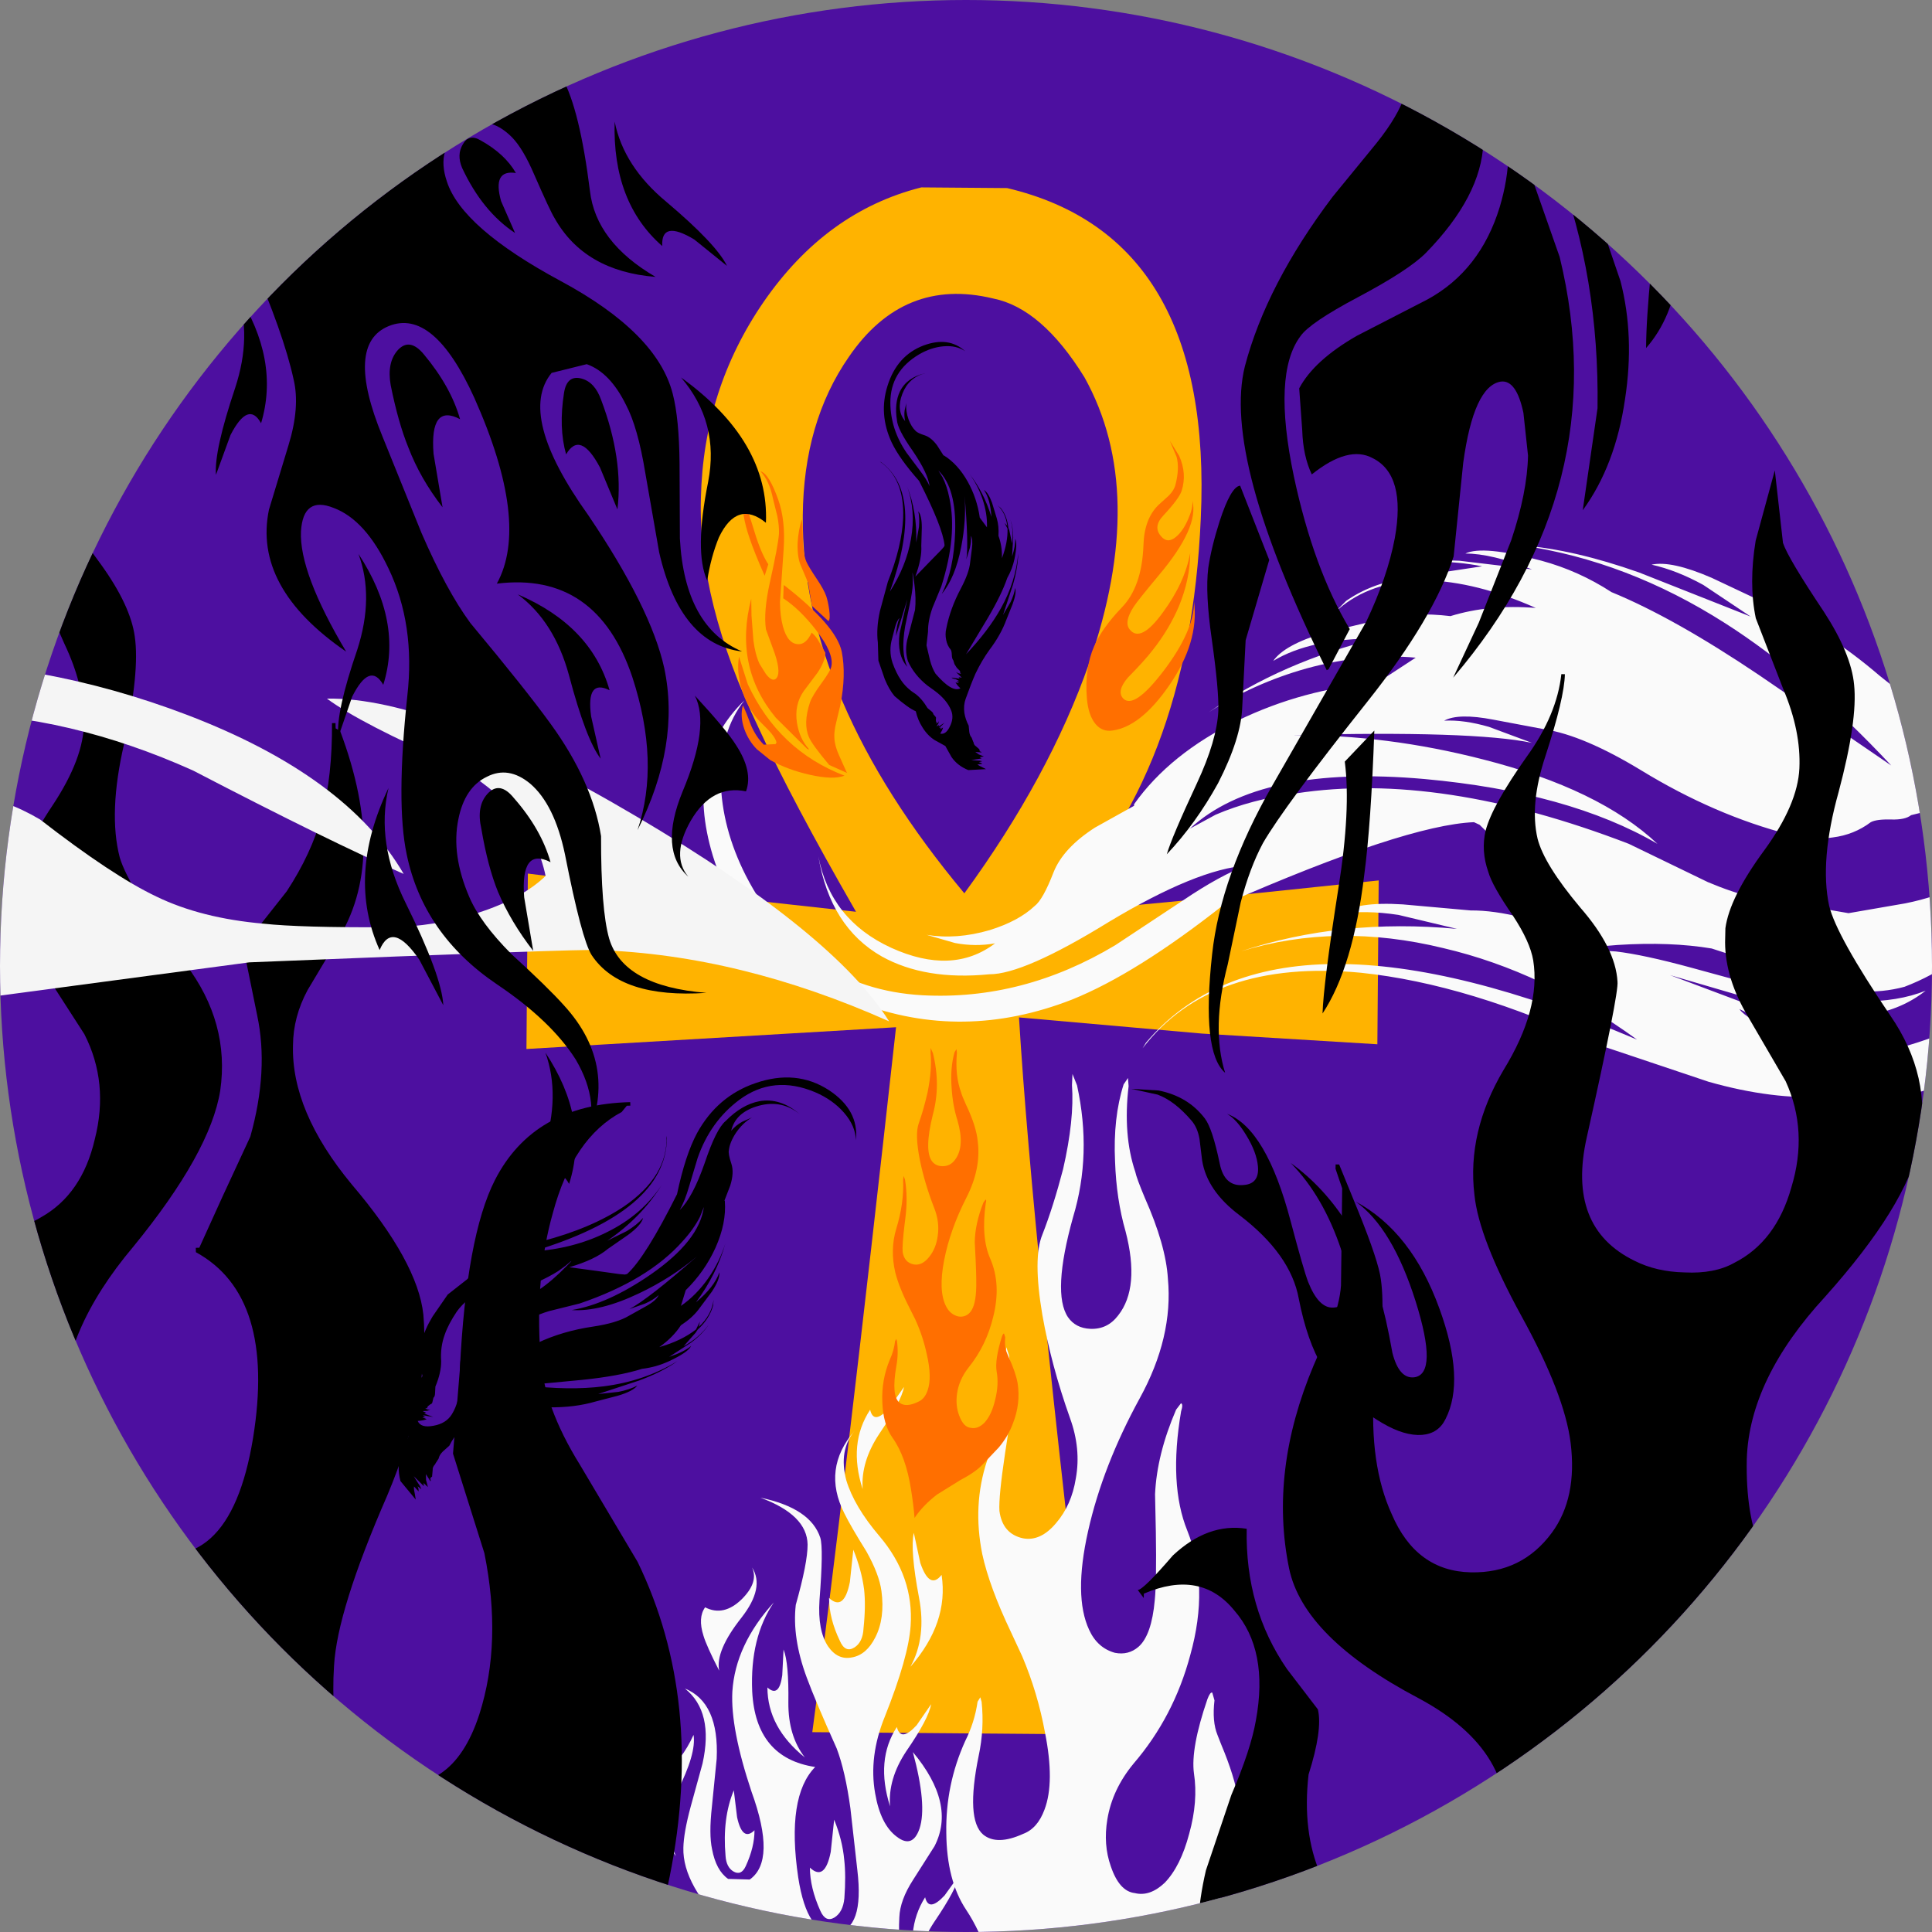 <?xml version="1.0" encoding="UTF-8" standalone="no"?>
    <svg version="1.1" xmlns="http://www.w3.org/2000/svg" xmlns:xlink="http://www.w3.org/1999/xlink" height="30" width="30">
        <rect width="100%" height="100%" fill="#808080" stroke="none"/>
        <clipPath id="clipCircle">
            <circle cx="15" cy="15" r="15"/>
        </clipPath>
        <circle fill="#4d0fa0" cx="15" cy="15" r="15"/>
        <g clip-path="url(#clipCircle)">
  

  <g transform="
            matrix(1.0, 0.0, 0.0, 1.0, 0.0, 0.0) translate(14.786, 14.914) rotate(0.462) scale(0.24) scale(1,1)
        ">
    <path d="M27.55 -5.4 L27.55 5.2 16.2 4.6 4.35 3.65 Q5.35 18.15 9.45 50.0 L-8.65 50.0 Q-6.75 35.05 -3.6 4.35 L-27.5 5.95 -27.5 -5.4 -17.0 -4.2 -6.25 -3.1 Q-10.5 -10.35 -12.65 -14.95 -16.65 -23.15 -16.5 -29.8 -16.4 -36.8 -12.55 -42.5 -8.55 -48.4 -2.4 -50.0 L3.15 -50.0 Q16.55 -46.95 15.85 -28.7 15.25 -12.05 6.3 -3.1 L16.9 -4.2 27.55 -5.4 M-7.0 -39.0 Q-9.9 -34.75 -9.9 -28.7 -9.9 -16.9 0.75 -4.35 6.2 -11.95 8.7 -19.3 12.45 -30.4 8.25 -37.8 5.45 -42.25 2.3 -42.85 -3.5 -44.2 -7.0 -39.0" fill="#ffb300" fill-rule="evenodd" stroke="none"/>
  </g>



  <g transform="
            matrix(1.0, 0.0, 0.0, 1.0, 0.0, 0.0) translate(12.343, 27.043) rotate(-0.219) scale(0.11) scale(1,1)
        ">
    <path d="M7.4 -36.85 Q8.5 -33.15 12.05 -28.95 16.9 -23.2 16.4 -16.3 16.1 -11.9 12.7 -3.45 10.4 2.15 11.3 7.35 12.05 11.8 14.35 13.5 16.55 15.2 17.55 12.35 18.65 9.05 16.65 1.55 22.75 8.9 19.65 14.85 L16.6 19.6 Q14.75 22.45 14.65 24.85 14.4 28.8 15.35 35.8 16.05 41.15 15.1 43.15 13.55 46.45 10.9 47.9 9.05 48.95 5.35 49.5 -1.5 50.65 -6.9 49.2 -13.1 47.6 -14.1 43.15 -14.8 40.2 -13.75 33.35 -13.05 29.05 -17.1 24.85 -11.45 26.95 -10.25 31.95 -10.05 32.65 -9.6 35.95 -9.3 38.3 -8.65 39.5 -7.2 42.1 -4.75 41.2 -2.2 40.4 -2.35 37.4 -2.5 33.3 -9.3 26.7 -15.95 20.25 -15.8 14.95 -15.75 12.8 -14.75 9.15 L-13.05 3.05 Q-11.4 -4.25 -15.5 -7.55 -10.65 -5.55 -11.05 2.4 L-11.75 9.15 Q-12.2 13.05 -11.75 15.15 -11.2 18.15 -9.5 19.35 L-6.45 19.45 Q-2.65 16.8 -6.15 7.05 -9.1 -1.9 -8.8 -7.1 -8.35 -13.7 -2.9 -19.65 -6.3 -14.7 -6.0 -7.1 -5.55 2.3 2.85 3.6 -1.25 7.75 0.4 19.2 1.65 27.45 5.7 27.0 9.7 26.55 8.75 18.2 L7.8 9.45 Q7.1 4.2 5.9 1.0 2.9 -5.75 1.7 -9.05 -0.35 -14.65 0.2 -19.3 1.9 -25.25 1.9 -27.8 1.85 -32.0 -4.75 -34.45 2.35 -32.95 3.7 -28.75 4.15 -27.25 3.55 -19.95 3.25 -15.65 4.75 -13.4 6.1 -11.45 8.1 -11.85 10.15 -12.2 11.4 -14.65 12.8 -17.35 12.3 -21.2 12.0 -23.55 10.2 -26.8 8.0 -30.35 7.1 -32.2 3.95 -38.5 8.6 -43.85 6.3 -41.05 7.4 -36.85" fill="#fafafa" fill-rule="evenodd" stroke="none"/>
    <path d="M17.8 -25.15 Q19.1 -21.3 20.8 -23.45 21.8 -16.7 16.35 -10.5 18.65 -14.65 17.6 -20.25 16.35 -27.0 16.9 -29.4 L17.8 -25.15" fill="#fafafa" fill-rule="evenodd" stroke="none"/>
    <path d="M-10.65 -10.05 Q-12.45 -13.6 -12.85 -15.0 -13.65 -17.55 -12.6 -19.0 -10.0 -17.65 -7.45 -20.1 -5.0 -22.5 -5.95 -24.6 -4.15 -21.75 -7.45 -17.55 -11.2 -12.85 -10.65 -10.05" fill="#fafafa" fill-rule="evenodd" stroke="none"/>
    <path d="M-16.85 16.1 Q-22.55 8.9 -20.4 2.35 -18.6 4.9 -16.25 2.25 -15.15 0.85 -14.3 -1.0 -13.9 1.65 -16.65 7.0 -18.95 11.55 -16.85 16.1" fill="#fafafa" fill-rule="evenodd" stroke="none"/>
    <path d="M19.6 25.5 Q17.0 29.35 17.25 33.2 15.3 26.75 18.3 22.05 18.8 24.2 21.05 21.8 L23.15 18.9 Q22.75 20.9 19.6 25.5" fill="#fafafa" fill-rule="evenodd" stroke="none"/>
    <path d="M13.4 9.2 Q11.35 2.65 14.4 -2.0 14.95 0.2 17.2 -2.25 L19.25 -5.2 Q18.9 -3.15 15.7 1.45 13.1 5.35 13.4 9.2" fill="#fafafa" fill-rule="evenodd" stroke="none"/>
    <path d="M1.4 2.25 Q-3.85 -2.0 -3.85 -7.65 -2.2 -6.15 -1.75 -9.35 L-1.55 -13.0 Q-0.8 -11.1 -0.9 -5.5 -0.95 -0.8 1.4 2.25" fill="#fafafa" fill-rule="evenodd" stroke="none"/>
    <path d="M6.4 -14.2 Q4.9 -17.35 4.9 -20.25 7.0 -18.3 7.85 -22.5 L8.35 -27.05 Q9.5 -24.2 9.85 -21.45 10.1 -19.15 9.75 -15.95 9.65 -14.0 8.45 -13.25 7.15 -12.45 6.4 -14.2" fill="#fafafa" fill-rule="evenodd" stroke="none"/>
    <path d="M3.5 23.9 Q2.05 20.65 2.05 17.8 4.15 19.8 5.0 15.6 L5.5 11.05 Q6.65 13.9 6.9 16.7 7.15 18.95 6.9 22.15 6.7 24.1 5.5 24.85 4.25 25.6 3.5 23.9" fill="#fafafa" fill-rule="evenodd" stroke="none"/>
    <path d="M-9.85 16.1 Q-10.3 10.8 -8.65 6.85 L-8.2 10.65 Q-7.45 14.15 -5.75 12.5 -5.75 14.85 -7.0 17.55 -7.65 18.95 -8.75 18.3 -9.75 17.7 -9.85 16.1" fill="#fafafa" fill-rule="evenodd" stroke="none"/>
    <path d="M-6.05 39.95 Q-7.7 38.3 -8.15 36.5 -6.3 37.35 -6.3 34.55 L-6.7 31.65 Q-4.55 34.15 -3.9 38.15 -3.75 39.35 -4.5 40.05 -5.25 40.8 -6.05 39.95" fill="#fafafa" fill-rule="evenodd" stroke="none"/>
    <path d="M9.7 -35.6 Q7.65 -42.05 10.8 -46.8 11.3 -44.6 13.5 -47.05 L15.6 -50.0 Q15.2 -47.95 12.05 -43.35 9.45 -39.45 9.7 -35.6" fill="#fafafa" fill-rule="evenodd" stroke="none"/>
    <path d="M-21.1 27.0 Q-18.85 29.4 -18.35 27.2 -15.3 31.9 -17.35 38.4 -17.05 34.55 -19.7 30.7 -22.8 26.1 -23.15 24.1 L-21.1 27.0" fill="#fafafa" fill-rule="evenodd" stroke="none"/>
  </g>



  <g transform="
            matrix(1.0, 0.0, 0.0, 1.0, 0.0, 0.0) translate(0.986, 20.271) rotate(-1.353) scale(0.273) scale(1,1)
        ">
    <path d="M-23.65 -10.15 L-22.5 -7.5 Q-21.3 -4.7 -21.15 -3.7 -20.8 -1.55 -21.4 2.6 -21.6 6.8 -20.25 9.6 -18.8 12.8 -15.7 12.8 -12.8 12.8 -11.15 10.45 -9.75 8.45 -10.2 5.35 -10.6 2.6 -13.15 -1.8 -15.65 -6.15 -15.95 -8.6 -16.45 -12.15 -14.45 -15.7 -12.4 -19.2 -12.9 -21.95 -13.1 -23.0 -14.1 -24.45 -15.3 -26.1 -15.55 -26.9 -16.0 -28.1 -15.75 -29.25 -15.4 -30.7 -13.5 -33.5 -11.85 -35.9 -11.65 -38.2 L-11.45 -38.2 Q-11.45 -36.85 -12.45 -33.55 -13.3 -30.8 -12.8 -28.85 -12.4 -27.4 -10.3 -25.0 -8.25 -22.75 -8.1 -20.85 -8.0 -20.2 -9.65 -12.0 -10.7 -6.85 -6.8 -5.05 -5.55 -4.45 -3.95 -4.45 -2.25 -4.4 -1.15 -5.05 1.2 -6.3 2.0 -9.4 2.9 -12.6 1.55 -15.4 L-0.65 -19.0 Q-2.0 -21.15 -2.05 -23.2 L-2.05 -24.0 Q-1.85 -25.75 0.05 -28.45 1.9 -31.1 1.95 -33.15 2.0 -35.25 0.95 -37.6 L-0.7 -41.6 Q-1.15 -43.55 -0.8 -46.0 L0.2 -50.0 0.75 -45.9 Q1.05 -45.05 3.15 -42.05 4.75 -39.7 4.95 -37.95 5.2 -35.95 4.2 -31.85 3.2 -27.95 3.8 -25.4 4.25 -23.7 7.4 -19.25 9.85 -15.85 9.2 -12.0 8.55 -8.5 4.05 -3.25 -0.15 1.5 -0.2 6.05 -0.2 12.45 3.55 13.9 9.05 16.0 10.6 7.8 12.1 -0.25 7.6 -2.85 L7.6 -3.1 7.8 -3.1 9.2 -6.0 10.85 -9.35 Q12.0 -13.1 11.4 -16.25 L10.8 -19.6 Q10.9 -20.4 11.8 -21.5 L13.25 -23.25 Q14.7 -25.35 15.35 -27.5 16.0 -29.75 16.05 -32.75 L16.25 -32.75 16.25 -32.45 16.5 -32.3 Q19.1 -24.85 16.0 -20.3 L14.3 -17.6 Q13.45 -16.1 13.4 -14.5 13.2 -10.75 16.55 -6.5 20.2 -2.0 20.45 1.0 20.75 5.45 18.15 11.25 15.15 17.7 14.9 20.85 14.4 26.55 17.25 27.45 21.4 28.65 23.1 23.8 24.5 19.75 23.6 14.65 L21.95 8.95 22.45 4.2 Q23.0 -3.4 24.7 -6.55 27.0 -10.8 32.5 -10.8 L32.5 -10.6 32.3 -10.6 32.0 -10.25 Q29.2 -8.85 27.95 -4.6 26.85 -1.05 27.05 3.5 27.15 6.35 29.15 9.75 L32.3 15.35 Q35.95 23.35 33.7 33.3 31.25 44.15 23.4 44.6 21.45 44.7 17.75 42.5 14.15 40.35 12.0 40.5 10.6 40.6 9.05 41.15 6.85 41.9 6.85 43.15 L6.85 43.4 6.65 43.4 Q6.65 40.2 7.55 37.45 8.5 34.3 10.35 32.9 L10.35 32.45 10.15 32.45 10.15 32.2 8.1 33.8 Q5.65 36.5 4.75 41.6 L4.7 46.0 Q4.75 48.9 3.85 49.75 L-0.4 50.0 Q-2.45 50.0 -5.15 47.9 -8.4 45.3 -8.85 41.05 -9.2 37.3 -7.45 32.6 -5.9 28.2 -3.3 27.2 L-3.3 26.75 Q-6.85 26.75 -9.35 31.45 L-13.55 39.2 Q-16.25 42.35 -19.6 42.7 -25.1 43.3 -28.3 39.95 -31.7 36.4 -30.35 30.0 L-29.0 25.7 Q-27.95 23.1 -27.7 21.45 -27.05 17.45 -29.05 15.25 -31.0 12.95 -34.2 14.4 L-34.2 14.65 -34.55 14.2 Q-34.25 14.2 -32.6 12.2 -30.65 10.3 -28.45 10.6 -28.45 15.1 -26.0 18.5 L-24.2 20.75 Q-23.9 21.9 -24.65 24.45 -24.95 27.7 -23.85 30.1 -22.7 32.6 -20.35 33.35 L-17.8 33.4 Q-16.45 33.15 -15.55 32.25 -13.85 30.55 -13.5 28.05 -12.7 22.95 -18.5 20.0 -25.1 16.7 -26.0 12.8 -27.25 7.3 -24.85 1.25 L-23.95 -0.95 Q-23.45 -2.25 -23.4 -3.3 L-23.45 -8.8 -23.85 -9.9 -23.85 -10.15 -23.65 -10.15" fill="#000000" fill-rule="evenodd" stroke="none"/>
  </g>



  <g transform="
            matrix(1.0, 0.0, 0.0, 1.0, 0.0, 0.0) translate(17.143, 24.557) rotate(2.609) scale(0.157) scale(1,1)
        ">
    <path d="M4.95 -30.2 Q5.75 -24.45 2.7 -18.25 -0.65 -11.4 -1.8 -4.9 -2.95 1.6 -1.25 4.85 -0.35 6.6 1.4 7.0 2.75 7.2 3.7 6.3 4.95 5.1 5.1 1.6 5.2 -0.25 4.9 -5.1 L4.65 -8.85 Q4.65 -12.8 6.35 -17.3 L6.8 -17.95 Q7.05 -17.9 6.85 -17.15 5.95 -9.85 8.0 -5.4 10.45 0.0 8.85 6.9 7.5 13.05 3.75 17.85 1.75 20.5 1.4 23.5 1.1 26.0 1.95 28.1 2.9 30.55 4.45 30.65 5.95 30.95 7.35 29.5 8.85 27.8 9.55 24.55 10.3 21.3 9.75 18.55 9.3 16.1 10.75 11.15 11.0 10.4 11.2 10.5 L11.45 11.25 Q11.3 13.35 11.9 14.65 L12.3 15.55 Q13.8 18.7 14.25 20.95 15.0 25.3 13.4 29.55 12.45 32.3 10.45 34.75 L7.05 38.45 Q5.6 40.05 2.4 41.8 L-2.5 44.95 Q-5.45 47.3 -7.2 50.0 -7.45 47.35 -8.05 43.95 -9.25 37.0 -12.15 33.05 -14.2 30.25 -14.45 25.55 -14.75 20.8 -13.0 16.4 -12.15 14.5 -11.95 12.45 L-11.7 12.0 -11.55 12.45 Q-11.15 15.1 -11.6 17.8 -12.6 24.15 -10.8 25.55 -9.4 26.6 -6.85 25.3 -5.45 24.7 -4.85 22.8 -3.95 20.05 -5.15 15.2 -6.05 11.3 -7.75 7.75 L-8.95 5.45 Q-11.3 1.05 -12.15 -2.15 -13.35 -6.95 -12.1 -11.4 -10.5 -16.9 -10.8 -21.85 L-10.7 -22.7 -10.4 -21.9 Q-9.7 -18.05 -10.2 -13.65 L-10.35 -12.25 Q-10.8 -7.9 -10.65 -6.5 -10.25 -4.25 -8.2 -3.9 -6.45 -3.65 -5.0 -5.55 -3.55 -7.4 -3.25 -10.05 -2.85 -13.0 -4.1 -16.0 -6.2 -21.15 -7.3 -26.1 -8.5 -31.65 -7.65 -34.0 -6.7 -36.8 -5.9 -40.55 -5.0 -45.5 -5.4 -48.9 L-5.4 -50.0 -4.9 -48.9 Q-3.1 -42.15 -4.7 -35.85 -6.45 -28.25 -4.75 -25.95 -3.95 -24.9 -2.5 -24.9 -0.8 -24.9 0.2 -26.35 2.25 -29.2 0.55 -34.7 -0.5 -37.8 -0.8 -41.55 -1.2 -45.85 -0.3 -49.2 L0.1 -49.85 0.2 -49.05 Q-0.15 -44.2 1.25 -40.6 1.4 -40.0 2.3 -38.1 4.6 -33.5 4.95 -30.2" fill="#fafafa" fill-rule="evenodd" stroke="none"/>
  </g>



  <g transform="
            matrix(1.0, 0.0, 0.0, 1.0, 0.0, 0.0) translate(23.614, 12.686) rotate(271.654) scale(0.254) scale(1,1)
        ">
    <path d="M-8.05 6.05 Q-8.2 7.75 -8.9 10.65 L-10.1 15.6 Q-11.35 21.75 -9.9 25.05 -12.25 22.25 -11.45 17.25 L-9.4 9.4 -12.3 17.85 Q-12.1 15.2 -11.35 13.7 -11.95 14.15 -12.45 15.75 L-13.15 18.15 Q-14.15 21.1 -13.3 24.0 -12.5 26.45 -11.5 28.0 -10.3 29.95 -8.3 31.3 -6.75 32.5 -5.5 34.75 L-4.7 35.45 Q-4.2 35.85 -4.2 36.2 L-3.8 36.7 Q-3.5 37.0 -3.65 37.3 L-3.65 37.9 -3.6 37.95 -3.55 37.95 -3.55 38.1 -3.45 38.1 -3.65 38.4 Q-3.15 38.3 -2.95 37.8 L-3.1 38.4 -3.55 39.05 -2.95 38.75 -3.05 39.1 -1.65 38.25 -2.35 38.9 -2.65 39.15 -2.95 39.45 Q-2.65 39.45 -2.45 39.25 L-2.75 39.75 -2.05 39.35 Q-2.15 39.85 -2.75 40.75 -1.45 41.1 -0.45 39.15 0.6 37.2 -0.05 35.45 -0.95 33.0 -3.65 30.85 L-5.4 29.5 Q-8.35 27.0 -9.7 23.75 -10.5 21.1 -9.5 18.05 L-7.7 11.9 Q-7.35 9.35 -7.65 6.15 -8.15 1.4 -8.0 4.5 L-8.05 6.05 M-0.4 -18.65 Q0.6 -16.5 1.05 -13.75 2.65 -5.0 -1.45 6.65 L-3.65 11.55 Q-4.8 14.5 -4.85 17.05 L-5.3 20.2 -4.6 23.65 Q-4.15 25.6 -3.4 26.85 0.3 31.4 2.25 30.4 L1.65 29.75 1.15 29.0 1.95 29.2 1.5 28.7 2.1 28.75 1.25 28.25 Q0.35 28.05 0.3 27.85 L2.15 28.15 1.9 27.8 2.65 27.95 1.35 26.6 1.9 26.9 2.5 27.05 2.25 26.7 2.35 26.65 2.25 26.45 2.35 26.35 2.25 26.4 2.25 26.35 1.55 25.6 1.05 24.75 0.8 23.85 Q0.5 23.5 0.5 22.65 0.5 21.75 0.3 21.4 -0.5 20.4 -0.7 19.1 -0.95 17.75 -0.6 16.45 0.45 11.85 3.05 7.3 5.1 3.7 5.4 1.3 L5.9 -1.85 Q6.25 -4.0 5.75 -4.85 5.85 -3.65 5.45 -2.1 L4.55 0.55 Q5.2 -3.1 4.6 -14.1 4.8 -8.35 3.45 -2.4 1.85 4.75 -1.4 8.4 1.6 2.9 2.15 -5.95 2.75 -16.05 -1.3 -20.2 L-0.4 -18.65 M-3.8 -49.3 Q2.05 -51.25 5.75 -47.65 3.8 -49.1 0.8 -48.95 -2.1 -48.8 -4.95 -47.25 -11.75 -43.5 -11.95 -36.25 -12.1 -30.1 -8.55 -24.55 L-5.7 -20.5 Q-4.05 -18.2 -3.45 -16.65 -3.75 -19.7 -7.15 -25.0 -10.5 -30.1 -10.55 -32.2 -11.05 -36.1 -9.65 -38.8 -7.95 -42.0 -3.65 -42.85 -7.5 -42.0 -9.1 -38.25 -10.7 -34.45 -8.65 -31.9 -8.9 -33.1 -8.7 -34.35 L-8.25 -36.1 Q-8.5 -34.25 -7.85 -32.25 -7.25 -30.5 -6.3 -29.55 -5.9 -29.05 -4.2 -28.45 -2.7 -27.9 -1.4 -26.0 L0.0 -23.65 0.1 -23.65 Q3.25 -21.55 5.4 -17.45 7.45 -13.5 7.95 -9.0 L9.55 -6.7 Q9.75 -9.9 8.7 -13.35 7.7 -16.55 5.85 -19.25 9.1 -14.8 10.65 -9.1 10.55 -13.15 9.1 -15.4 10.1 -14.75 10.9 -12.35 L11.9 -8.65 Q12.35 -6.9 12.15 -4.65 12.95 -2.3 12.8 0.55 14.3 -3.1 14.3 -6.25 L13.65 -7.6 14.25 -6.9 Q14.0 -9.9 12.15 -11.75 L12.9 -11.05 Q14.3 -9.15 14.5 -6.45 L14.7 -5.85 15.25 -2.8 Q15.75 -5.8 15.0 -8.45 15.6 -6.65 15.55 -4.2 L15.15 0.25 Q16.05 -2.25 16.0 -3.85 16.55 -2.8 15.7 0.8 15.15 3.1 13.9 5.15 12.45 9.0 9.1 14.3 L3.8 22.55 Q9.15 17.25 12.2 12.15 15.85 6.05 16.6 -0.45 16.45 2.75 15.15 6.8 L12.65 13.7 14.5 10.75 Q15.35 9.1 15.65 7.55 15.95 8.75 14.95 11.25 L13.4 14.8 Q12.0 18.3 9.25 21.7 7.4 24.1 5.85 27.1 4.8 29.3 3.4 32.85 2.8 34.35 3.0 36.15 3.2 37.65 3.9 39.1 L4.0 40.6 Q4.1 41.45 4.5 41.9 L4.85 42.9 4.9 42.95 4.9 43.0 Q5.0 43.65 5.4 43.9 L6.25 44.7 6.25 44.8 6.15 44.85 6.35 45.05 6.25 45.15 Q6.65 45.2 6.7 45.4 L5.25 45.25 6.05 45.85 7.2 46.35 6.2 46.5 6.65 46.8 4.25 47.1 5.6 47.25 6.2 47.3 6.8 47.45 6.0 47.65 6.45 47.8 6.8 48.05 5.65 48.15 Q5.95 48.45 6.6 48.75 L7.6 49.3 3.5 49.4 Q1.0 48.3 -0.3 46.25 L-1.65 43.65 -4.1 42.2 Q-5.7 41.1 -6.8 39.2 -7.85 37.45 -8.25 35.4 -9.9 34.65 -13.05 31.75 -14.25 30.25 -15.2 27.75 L-16.55 23.4 -16.55 19.2 Q-16.85 15.9 -15.85 11.95 L-13.8 5.2 Q-10.3 -2.85 -9.8 -9.5 -9.2 -18.65 -14.8 -22.7 L-14.45 -22.5 Q-4.7 -14.7 -13.4 7.5 -9.4 1.65 -8.15 -4.5 -6.75 -11.05 -8.7 -16.85 -6.5 -10.8 -6.95 -3.7 L-6.2 -7.3 Q-5.95 -9.35 -6.25 -10.9 -5.45 -9.9 -5.55 -7.05 L-5.8 -2.9 Q-5.7 -0.05 -7.4 4.2 L-3.9 0.8 -1.2 -1.8 -0.55 -2.5 -0.4 -2.85 Q-0.7 -7.05 -5.85 -17.95 -10.25 -23.2 -11.95 -27.1 -14.75 -33.7 -12.5 -40.15 -10.1 -47.15 -3.8 -49.3" fill="#fafafa" fill-rule="evenodd" stroke="none"/>
  </g>



  <g transform="
            matrix(1.0, 0.0, 0.0, 1.0, 0.0, 0.0) translate(3.643, 13.586) rotate(456.221) scale(0.207) scale(1,1)
        ">
    <path d="M5.6 -50.0 Q1.85 -38.35 2.65 -27.7 2.65 -26.75 6.4 -1.8 L11.85 20.35 14.05 36.55 Q14.2 45.3 8.65 48.45 0.9 52.85 -5.9 44.7 -11.85 37.55 -13.15 27.25 -14.5 16.15 -11.55 4.85 -8.3 -7.55 -1.45 -12.6 -3.25 -6.85 -7.45 3.95 -10.6 13.65 -9.75 22.65 -8.95 30.85 -4.35 35.7 0.7 41.0 6.65 37.5 8.9 33.75 7.55 28.75 6.1 23.25 1.45 22.7 -0.2 22.8 -1.35 24.1 L-3.1 26.7 Q-5.05 20.45 -2.55 14.95 1.05 9.1 2.25 5.65 3.5 2.15 3.4 -2.55 3.4 -5.3 2.65 -11.9 2.25 -15.3 0.85 -18.45 -0.55 -21.6 -2.45 -23.2 -7.4 -21.6 -10.05 -15.4 -12.3 -8.2 -13.9 -5.45 -14.9 -13.45 -7.6 -29.55 -0.5 -45.2 5.6 -50.0" fill="#f5f5f5" fill-rule="evenodd" stroke="none"/>
  </g>



  <g transform="
            matrix(1.0, 0.0, 0.0, 1.0, 0.0, 0.0) translate(27.214, 21) rotate(1.215) scale(0.274) scale(1,1)
        ">
    <path d="M-23.65 -10.15 L-22.5 -7.5 Q-21.3 -4.7 -21.15 -3.7 -20.8 -1.55 -21.4 2.6 -21.6 6.8 -20.25 9.6 -18.8 12.8 -15.7 12.8 -12.8 12.8 -11.15 10.45 -9.75 8.45 -10.2 5.35 -10.6 2.6 -13.15 -1.8 -15.65 -6.15 -15.95 -8.6 -16.45 -12.15 -14.45 -15.7 -12.4 -19.2 -12.9 -21.95 -13.1 -23.0 -14.1 -24.45 -15.3 -26.1 -15.55 -26.9 -16.0 -28.1 -15.75 -29.25 -15.4 -30.7 -13.5 -33.5 -11.85 -35.9 -11.65 -38.2 L-11.45 -38.2 Q-11.45 -36.85 -12.45 -33.55 -13.3 -30.8 -12.8 -28.85 -12.4 -27.4 -10.3 -25.0 -8.25 -22.75 -8.1 -20.85 -8.0 -20.2 -9.65 -12.0 -10.7 -6.85 -6.8 -5.05 -5.55 -4.45 -3.95 -4.45 -2.25 -4.4 -1.15 -5.05 1.2 -6.3 2.0 -9.4 2.9 -12.6 1.55 -15.4 L-0.65 -19.0 Q-2.0 -21.15 -2.05 -23.2 L-2.05 -24.0 Q-1.85 -25.75 0.05 -28.45 1.9 -31.1 1.95 -33.15 2.0 -35.25 0.95 -37.6 L-0.7 -41.6 Q-1.15 -43.55 -0.8 -46.0 L0.2 -50.0 0.75 -45.9 Q1.05 -45.05 3.15 -42.05 4.75 -39.7 4.95 -37.95 5.2 -35.95 4.2 -31.85 3.2 -27.95 3.8 -25.4 4.25 -23.7 7.4 -19.25 9.85 -15.85 9.2 -12.0 8.55 -8.5 4.05 -3.25 -0.15 1.5 -0.2 6.05 -0.2 12.45 3.55 13.9 9.05 16.0 10.6 7.8 12.1 -0.25 7.6 -2.85 L7.6 -3.1 7.8 -3.1 9.2 -6.0 10.85 -9.35 Q12.0 -13.1 11.4 -16.25 L10.8 -19.6 Q10.9 -20.4 11.8 -21.5 L13.25 -23.25 Q14.7 -25.35 15.35 -27.5 16.0 -29.75 16.05 -32.75 L16.25 -32.75 16.25 -32.45 16.5 -32.3 Q19.1 -24.85 16.0 -20.3 L14.3 -17.6 Q13.45 -16.1 13.4 -14.5 13.2 -10.75 16.55 -6.5 20.2 -2.0 20.45 1.0 20.75 5.45 18.15 11.25 15.15 17.7 14.9 20.85 14.4 26.55 17.25 27.45 21.4 28.65 23.1 23.8 24.5 19.75 23.6 14.65 L21.95 8.95 22.45 4.2 Q23.0 -3.4 24.7 -6.55 27.0 -10.8 32.5 -10.8 L32.5 -10.6 32.3 -10.6 32.0 -10.25 Q29.2 -8.85 27.95 -4.6 26.85 -1.05 27.05 3.5 27.15 6.35 29.15 9.75 L32.3 15.35 Q35.95 23.35 33.7 33.3 31.25 44.15 23.4 44.6 21.45 44.7 17.75 42.5 14.15 40.35 12.0 40.5 10.6 40.6 9.05 41.15 6.85 41.9 6.85 43.15 L6.85 43.4 6.65 43.4 Q6.65 40.2 7.55 37.45 8.5 34.3 10.35 32.9 L10.35 32.45 10.15 32.45 10.15 32.2 8.1 33.8 Q5.65 36.5 4.75 41.6 L4.7 46.0 Q4.75 48.9 3.85 49.75 L-0.4 50.0 Q-2.45 50.0 -5.15 47.9 -8.4 45.3 -8.85 41.05 -9.2 37.3 -7.45 32.6 -5.9 28.2 -3.3 27.2 L-3.3 26.75 Q-6.85 26.75 -9.35 31.45 L-13.55 39.2 Q-16.25 42.35 -19.6 42.7 -25.1 43.3 -28.3 39.95 -31.7 36.4 -30.35 30.0 L-29.0 25.7 Q-27.95 23.1 -27.7 21.45 -27.05 17.45 -29.05 15.25 -31.0 12.95 -34.2 14.4 L-34.2 14.65 -34.55 14.2 Q-34.25 14.2 -32.6 12.2 -30.65 10.3 -28.45 10.6 -28.45 15.1 -26.0 18.5 L-24.2 20.75 Q-23.9 21.9 -24.65 24.45 -24.95 27.7 -23.85 30.1 -22.7 32.6 -20.35 33.35 L-17.8 33.4 Q-16.45 33.15 -15.55 32.25 -13.85 30.55 -13.5 28.05 -12.7 22.95 -18.5 20.0 -25.1 16.7 -26.0 12.8 -27.25 7.3 -24.85 1.25 L-23.95 -0.95 Q-23.45 -2.25 -23.4 -3.3 L-23.45 -8.8 -23.85 -9.9 -23.85 -10.15 -23.65 -10.15" fill="#000000" fill-rule="evenodd" stroke="none"/>
  </g>



  <g transform="
            matrix(1.0, 0.0, 0.0, 1.0, 0.0, 0.0) translate(14.786, 19.929) rotate(0.932) scale(0.073) scale(1,1)
        ">
    <path d="M4.95 -30.2 Q5.75 -24.45 2.7 -18.25 -0.65 -11.4 -1.8 -4.9 -2.95 1.6 -1.25 4.85 -0.35 6.6 1.4 7.0 2.75 7.2 3.7 6.3 4.95 5.1 5.1 1.6 5.2 -0.25 4.9 -5.1 L4.65 -8.85 Q4.65 -12.8 6.35 -17.3 L6.8 -17.95 Q7.05 -17.9 6.85 -17.15 5.95 -9.85 8.0 -5.4 10.45 0.0 8.85 6.9 7.5 13.05 3.75 17.85 1.75 20.5 1.4 23.5 1.1 26.0 1.95 28.1 2.9 30.55 4.45 30.65 5.95 30.95 7.35 29.5 8.85 27.8 9.55 24.55 10.3 21.3 9.75 18.55 9.3 16.1 10.75 11.15 11.0 10.4 11.2 10.5 L11.45 11.25 Q11.3 13.35 11.9 14.65 L12.3 15.55 Q13.8 18.7 14.25 20.95 15.0 25.3 13.4 29.55 12.45 32.3 10.45 34.75 L7.05 38.45 Q5.6 40.05 2.4 41.8 L-2.5 44.95 Q-5.45 47.3 -7.2 50.0 -7.45 47.35 -8.05 43.95 -9.25 37.0 -12.15 33.05 -14.2 30.25 -14.45 25.55 -14.75 20.8 -13.0 16.4 -12.15 14.5 -11.95 12.45 L-11.7 12.0 -11.55 12.45 Q-11.15 15.1 -11.6 17.8 -12.6 24.15 -10.8 25.55 -9.4 26.6 -6.85 25.3 -5.45 24.7 -4.85 22.8 -3.95 20.05 -5.15 15.2 -6.05 11.3 -7.75 7.75 L-8.95 5.45 Q-11.3 1.05 -12.15 -2.15 -13.35 -6.95 -12.1 -11.4 -10.5 -16.9 -10.8 -21.85 L-10.7 -22.7 -10.4 -21.9 Q-9.7 -18.05 -10.2 -13.65 L-10.35 -12.25 Q-10.8 -7.9 -10.65 -6.5 -10.25 -4.25 -8.2 -3.9 -6.45 -3.65 -5.0 -5.55 -3.55 -7.4 -3.25 -10.05 -2.85 -13.0 -4.1 -16.0 -6.2 -21.15 -7.3 -26.1 -8.5 -31.65 -7.65 -34.0 -6.7 -36.8 -5.9 -40.55 -5.0 -45.5 -5.4 -48.9 L-5.4 -50.0 -4.9 -48.9 Q-3.1 -42.15 -4.7 -35.85 -6.45 -28.25 -4.75 -25.95 -3.95 -24.9 -2.5 -24.9 -0.8 -24.9 0.2 -26.35 2.25 -29.2 0.55 -34.7 -0.5 -37.8 -0.8 -41.55 -1.2 -45.85 -0.3 -49.2 L0.1 -49.85 0.2 -49.05 Q-0.15 -44.2 1.25 -40.6 1.4 -40.0 2.3 -38.1 4.6 -33.5 4.95 -30.2" fill="#ff6f00" fill-rule="evenodd" stroke="none"/>
  </g>



  <g transform="
            matrix(1.0, 0.0, 0.0, 1.0, 0.0, 0.0) translate(17.957, 9.171) rotate(15.248) scale(0.046) scale(1,1)
        ">
    <path d="M-4.55 -45.9 Q-0.4 -40.8 -0.65 -34.75 -0.75 -32.05 -4.4 -25.1 -6.9 -20.45 -3.3 -18.1 -0.5 -16.15 1.65 -19.3 3.4 -21.85 4.0 -26.15 4.6 -30.1 3.75 -32.45 8.3 -24.45 -0.5 -5.4 -5.15 4.75 -5.95 7.2 -7.85 13.1 -5.3 15.0 -0.5 18.6 4.05 6.5 8.55 -5.15 7.65 -15.3 9.95 -6.7 8.7 3.2 7.55 11.45 4.15 19.5 2.4 23.8 -1.6 30.9 -4.1 36.25 -1.3 38.05 3.25 40.85 9.5 25.4 15.8 9.75 13.25 0.25 18.5 13.1 12.5 29.95 6.95 45.65 -1.85 49.45 -5.05 50.9 -8.0 48.85 -11.1 46.65 -13.05 41.35 -16.55 31.75 -15.35 23.65 -14.4 17.1 -9.85 8.7 -5.05 0.1 -8.25 -13.6 -10.35 -22.25 -6.95 -28.05 L-4.4 -32.05 Q-3.15 -34.25 -3.2 -36.25 -3.3 -41.9 -5.3 -45.35 L-8.95 -50.0 -4.55 -45.9" fill="#ff6f00" fill-rule="evenodd" stroke="none"/>
  </g>



  <g transform="
            matrix(1.0, 0.0, 0.0, 1.0, 0.0, 0.0) translate(12.043, 9.814) rotate(-17.616) scale(0.049) scale(1,1)
        ">
    <path d="M-13.4 3.95 L-13.4 13.1 Q-10.4 36.1 7.05 50.0 3.25 50.25 -3.35 46.4 -9.6 42.75 -13.9 38.15 L-16.9 33.6 Q-18.6 30.25 -18.75 26.25 -18.85 22.0 -16.9 19.0 -16.55 21.45 -16.35 25.9 -15.95 29.85 -14.35 32.9 L-10.75 33.85 -10.3 33.45 Q-10.2 31.75 -11.55 28.95 L-13.8 24.55 Q-15.75 19.9 -15.7 14.25 -15.7 8.3 -13.4 3.95" fill="#ff6f00" fill-rule="evenodd" stroke="none"/>
    <path d="M9.05 19.8 Q12.95 16.95 13.6 15.65 15.6 12.0 12.4 3.25 9.5 -4.6 5.55 -9.45 L6.9 -13.25 7.05 -13.35 Q18.95 3.95 18.1 12.3 17.25 19.75 12.55 28.3 L9.75 32.95 Q8.05 35.7 7.6 37.65 6.95 40.05 7.35 43.35 L8.0 49.05 8.1 49.45 3.45 45.3 Q0.2 37.4 0.0 34.95 -0.5 30.25 3.65 24.55 4.95 22.8 9.05 19.8" fill="#ff6f00" fill-rule="evenodd" stroke="none"/>
    <path d="M10.45 -29.35 Q11.3 -31.7 11.65 -34.85 L12.0 -40.45 Q12.65 -46.25 10.85 -50.0 13.2 -48.5 13.5 -39.75 13.75 -32.75 10.35 -24.15 L4.2 -8.6 Q2.9 -4.4 2.75 -0.9 2.55 4.8 5.7 5.85 8.0 6.7 10.85 3.65 11.85 5.15 12.25 7.4 L13.05 11.05 Q12.1 13.7 8.65 16.4 L2.9 20.5 Q-1.35 23.7 -2.25 29.5 -3.0 34.55 -1.15 38.55 L-1.3 38.65 -1.7 38.25 -8.15 25.9 Q-16.0 6.4 -4.15 -12.4 L-5.7 -7.25 -7.5 0.4 Q-8.3 4.8 -7.9 8.05 L-6.95 11.75 Q-5.9 14.6 -4.55 14.2 -2.25 13.45 -2.3 6.6 L-2.65 -1.75 Q-1.7 -7.4 3.05 -15.55 9.05 -25.85 10.45 -29.35" fill="#ff6f00" fill-rule="evenodd" stroke="none"/>
    <path d="M14.0 -17.65 Q13.7 -20.4 15.15 -24.65 16.6 -28.5 18.75 -31.55 18.55 -30.05 17.0 -24.9 15.8 -20.9 16.05 -18.3 16.25 -16.5 17.55 -12.05 18.7 -8.15 18.75 -5.9 18.75 -4.05 18.35 -1.65 17.8 1.55 17.0 1.75 L13.5 -4.4 14.55 -11.75 14.0 -17.65" fill="#ff6f00" fill-rule="evenodd" stroke="none"/>
    <path d="M2.1 -18.05 Q1.2 -26.3 1.15 -30.85 0.95 -39.1 3.05 -43.55 3.35 -40.9 3.25 -32.35 3.15 -25.25 4.3 -21.15 L2.1 -18.05" fill="#ff6f00" fill-rule="evenodd" stroke="none"/>
  </g>



  <g transform="
            matrix(1.0, 0.0, 0.0, 1.0, 0.0, 0.0) translate(8.4, 9.557) rotate(164.172) scale(0.184) scale(1,1)
        ">
    <path d="M7.4 -36.85 Q8.5 -33.15 12.05 -28.95 16.9 -23.2 16.4 -16.3 16.1 -11.9 12.7 -3.45 10.4 2.15 11.3 7.35 12.05 11.8 14.35 13.5 16.55 15.2 17.55 12.35 18.65 9.05 16.65 1.55 22.75 8.9 19.65 14.85 L16.6 19.6 Q14.75 22.45 14.65 24.85 14.4 28.8 15.35 35.8 16.05 41.15 15.1 43.15 13.55 46.45 10.9 47.9 9.05 48.95 5.35 49.5 -1.5 50.65 -6.9 49.2 -13.1 47.6 -14.1 43.15 -14.8 40.2 -13.75 33.35 -13.05 29.05 -17.1 24.85 -11.45 26.95 -10.25 31.95 -10.05 32.65 -9.6 35.95 -9.3 38.3 -8.65 39.5 -7.2 42.1 -4.75 41.2 -2.2 40.4 -2.35 37.4 -2.5 33.3 -9.3 26.7 -15.95 20.25 -15.8 14.95 -15.75 12.8 -14.75 9.15 L-13.05 3.05 Q-11.4 -4.25 -15.5 -7.55 -10.65 -5.55 -11.05 2.4 L-11.75 9.15 Q-12.2 13.05 -11.75 15.15 -11.2 18.15 -9.5 19.35 L-6.45 19.45 Q-2.65 16.8 -6.15 7.05 -9.1 -1.9 -8.8 -7.1 -8.35 -13.7 -2.9 -19.65 -6.3 -14.7 -6.0 -7.1 -5.55 2.3 2.85 3.6 -1.25 7.75 0.4 19.2 1.65 27.45 5.7 27.0 9.7 26.55 8.75 18.2 L7.8 9.45 Q7.1 4.2 5.9 1.0 2.9 -5.75 1.7 -9.05 -0.35 -14.65 0.2 -19.3 1.9 -25.25 1.9 -27.8 1.85 -32.0 -4.75 -34.45 2.35 -32.95 3.7 -28.75 4.15 -27.25 3.55 -19.95 3.25 -15.65 4.75 -13.4 6.1 -11.45 8.1 -11.85 10.15 -12.2 11.4 -14.65 12.8 -17.35 12.3 -21.2 12.0 -23.55 10.2 -26.8 8.0 -30.35 7.1 -32.2 3.95 -38.5 8.6 -43.85 6.3 -41.05 7.4 -36.85" fill="#000000" fill-rule="evenodd" stroke="none"/>
    <path d="M17.8 -25.15 Q19.1 -21.3 20.8 -23.45 21.8 -16.7 16.35 -10.5 18.65 -14.65 17.6 -20.25 16.35 -27.0 16.9 -29.4 L17.8 -25.15" fill="#000000" fill-rule="evenodd" stroke="none"/>
    <path d="M-10.65 -10.05 Q-12.45 -13.6 -12.85 -15.0 -13.65 -17.55 -12.6 -19.0 -10.0 -17.65 -7.45 -20.1 -5.0 -22.5 -5.95 -24.6 -4.15 -21.75 -7.45 -17.55 -11.2 -12.85 -10.65 -10.05" fill="#000000" fill-rule="evenodd" stroke="none"/>
    <path d="M-16.85 16.1 Q-22.55 8.9 -20.4 2.35 -18.6 4.9 -16.25 2.25 -15.15 0.85 -14.3 -1.0 -13.9 1.65 -16.65 7.0 -18.95 11.55 -16.85 16.1" fill="#000000" fill-rule="evenodd" stroke="none"/>
    <path d="M19.6 25.5 Q17.0 29.35 17.25 33.2 15.3 26.75 18.3 22.05 18.8 24.2 21.05 21.8 L23.15 18.9 Q22.75 20.9 19.6 25.5" fill="#000000" fill-rule="evenodd" stroke="none"/>
    <path d="M13.4 9.2 Q11.35 2.65 14.4 -2.0 14.95 0.2 17.2 -2.25 L19.25 -5.2 Q18.9 -3.15 15.7 1.45 13.1 5.35 13.4 9.2" fill="#000000" fill-rule="evenodd" stroke="none"/>
    <path d="M1.4 2.25 Q-3.85 -2.0 -3.85 -7.65 -2.2 -6.15 -1.75 -9.35 L-1.55 -13.0 Q-0.8 -11.1 -0.9 -5.5 -0.95 -0.8 1.4 2.25" fill="#000000" fill-rule="evenodd" stroke="none"/>
    <path d="M6.4 -14.2 Q4.9 -17.35 4.9 -20.25 7.0 -18.3 7.85 -22.5 L8.35 -27.05 Q9.5 -24.2 9.85 -21.45 10.1 -19.15 9.75 -15.95 9.65 -14.0 8.45 -13.25 7.15 -12.45 6.4 -14.2" fill="#000000" fill-rule="evenodd" stroke="none"/>
    <path d="M3.5 23.9 Q2.05 20.65 2.05 17.8 4.15 19.8 5.0 15.6 L5.5 11.05 Q6.65 13.9 6.9 16.7 7.15 18.95 6.9 22.15 6.7 24.1 5.5 24.85 4.25 25.6 3.5 23.9" fill="#000000" fill-rule="evenodd" stroke="none"/>
    <path d="M-9.85 16.1 Q-10.3 10.8 -8.65 6.85 L-8.2 10.65 Q-7.45 14.15 -5.75 12.5 -5.75 14.85 -7.0 17.55 -7.65 18.95 -8.75 18.3 -9.75 17.7 -9.85 16.1" fill="#000000" fill-rule="evenodd" stroke="none"/>
    <path d="M-6.05 39.95 Q-7.7 38.3 -8.15 36.5 -6.3 37.35 -6.3 34.55 L-6.7 31.65 Q-4.55 34.15 -3.9 38.15 -3.75 39.35 -4.5 40.05 -5.25 40.8 -6.05 39.95" fill="#000000" fill-rule="evenodd" stroke="none"/>
    <path d="M9.7 -35.6 Q7.65 -42.05 10.8 -46.8 11.3 -44.6 13.5 -47.05 L15.6 -50.0 Q15.2 -47.95 12.05 -43.35 9.45 -39.45 9.7 -35.6" fill="#000000" fill-rule="evenodd" stroke="none"/>
    <path d="M-21.1 27.0 Q-18.85 29.4 -18.35 27.2 -15.3 31.9 -17.35 38.4 -17.05 34.55 -19.7 30.7 -22.8 26.1 -23.15 24.1 L-21.1 27.0" fill="#000000" fill-rule="evenodd" stroke="none"/>
  </g>



  <g transform="
            matrix(1.0, 0.0, 0.0, 1.0, 0.0, 0.0) translate(22.157, 8.271) rotate(188.241) scale(0.175) scale(1,1)
        ">
    <path d="M-13.4 3.95 L-13.4 13.1 Q-10.4 36.1 7.05 50.0 3.25 50.25 -3.35 46.4 -9.6 42.75 -13.9 38.15 L-16.9 33.6 Q-18.6 30.25 -18.75 26.25 -18.85 22.0 -16.9 19.0 -16.55 21.45 -16.35 25.9 -15.95 29.85 -14.35 32.9 L-10.75 33.85 -10.3 33.45 Q-10.2 31.75 -11.55 28.95 L-13.8 24.55 Q-15.75 19.9 -15.7 14.25 -15.7 8.3 -13.4 3.95" fill="#000000" fill-rule="evenodd" stroke="none"/>
    <path d="M9.05 19.8 Q12.95 16.95 13.6 15.65 15.6 12.0 12.4 3.25 9.5 -4.6 5.55 -9.45 L6.9 -13.25 7.05 -13.35 Q18.95 3.95 18.1 12.3 17.25 19.75 12.55 28.3 L9.75 32.95 Q8.05 35.7 7.6 37.65 6.95 40.05 7.35 43.35 L8.0 49.05 8.1 49.45 3.45 45.3 Q0.2 37.4 0.0 34.95 -0.5 30.25 3.65 24.55 4.95 22.8 9.05 19.8" fill="#000000" fill-rule="evenodd" stroke="none"/>
    <path d="M10.45 -29.35 Q11.3 -31.7 11.65 -34.85 L12.0 -40.45 Q12.65 -46.25 10.85 -50.0 13.2 -48.5 13.5 -39.75 13.75 -32.75 10.35 -24.15 L4.2 -8.6 Q2.9 -4.4 2.75 -0.9 2.55 4.8 5.7 5.85 8.0 6.7 10.85 3.65 11.85 5.15 12.25 7.4 L13.05 11.05 Q12.1 13.7 8.65 16.4 L2.9 20.5 Q-1.35 23.7 -2.25 29.5 -3.0 34.55 -1.15 38.55 L-1.3 38.65 -1.7 38.25 -8.15 25.9 Q-16.0 6.4 -4.15 -12.4 L-5.7 -7.25 -7.5 0.4 Q-8.3 4.8 -7.9 8.05 L-6.95 11.75 Q-5.9 14.6 -4.55 14.2 -2.25 13.45 -2.3 6.6 L-2.65 -1.75 Q-1.7 -7.4 3.05 -15.55 9.05 -25.85 10.45 -29.35" fill="#000000" fill-rule="evenodd" stroke="none"/>
    <path d="M14.0 -17.65 Q13.7 -20.4 15.15 -24.65 16.6 -28.5 18.75 -31.55 18.55 -30.05 17.0 -24.9 15.8 -20.9 16.05 -18.3 16.25 -16.5 17.55 -12.05 18.7 -8.15 18.75 -5.9 18.75 -4.05 18.35 -1.65 17.8 1.55 17.0 1.75 L13.5 -4.4 14.55 -11.75 14.0 -17.65" fill="#000000" fill-rule="evenodd" stroke="none"/>
    <path d="M2.1 -18.05 Q1.2 -26.3 1.15 -30.85 0.95 -39.1 3.05 -43.55 3.35 -40.9 3.25 -32.35 3.15 -25.25 4.3 -21.15 L2.1 -18.05" fill="#000000" fill-rule="evenodd" stroke="none"/>
  </g>



  <g transform="
            matrix(1.0, 0.0, 0.0, 1.0, 0.0, 0.0) translate(9.557, 19.971) rotate(51.857) scale(0.091) scale(1,1)
        ">
    <path d="M-8.05 6.05 Q-8.2 7.75 -8.9 10.65 L-10.1 15.6 Q-11.35 21.75 -9.9 25.05 -12.25 22.25 -11.45 17.25 L-9.4 9.4 -12.3 17.85 Q-12.1 15.2 -11.35 13.7 -11.95 14.15 -12.45 15.75 L-13.15 18.15 Q-14.15 21.1 -13.3 24.0 -12.5 26.45 -11.5 28.0 -10.3 29.95 -8.3 31.3 -6.75 32.5 -5.5 34.75 L-4.7 35.45 Q-4.2 35.85 -4.2 36.2 L-3.8 36.7 Q-3.5 37.0 -3.65 37.3 L-3.65 37.9 -3.6 37.95 -3.55 37.95 -3.55 38.1 -3.45 38.1 -3.65 38.4 Q-3.15 38.3 -2.95 37.8 L-3.1 38.4 -3.55 39.05 -2.95 38.75 -3.05 39.1 -1.65 38.25 -2.35 38.9 -2.65 39.15 -2.95 39.45 Q-2.65 39.45 -2.45 39.25 L-2.75 39.75 -2.05 39.35 Q-2.15 39.85 -2.75 40.75 -1.45 41.1 -0.45 39.15 0.6 37.2 -0.05 35.45 -0.95 33.0 -3.65 30.85 L-5.4 29.5 Q-8.35 27.0 -9.7 23.75 -10.5 21.1 -9.5 18.05 L-7.7 11.9 Q-7.35 9.35 -7.65 6.15 -8.15 1.4 -8.0 4.5 L-8.05 6.05 M-0.4 -18.65 Q0.6 -16.5 1.05 -13.75 2.65 -5.0 -1.45 6.65 L-3.65 11.55 Q-4.8 14.5 -4.85 17.05 L-5.3 20.2 -4.6 23.65 Q-4.15 25.6 -3.4 26.85 0.3 31.4 2.25 30.4 L1.65 29.75 1.15 29.0 1.95 29.2 1.5 28.7 2.1 28.75 1.25 28.25 Q0.35 28.05 0.3 27.85 L2.15 28.15 1.9 27.8 2.65 27.95 1.35 26.6 1.9 26.9 2.5 27.05 2.25 26.7 2.35 26.65 2.25 26.45 2.35 26.35 2.25 26.4 2.25 26.35 1.55 25.6 1.05 24.75 0.8 23.85 Q0.5 23.5 0.5 22.65 0.5 21.75 0.3 21.4 -0.5 20.4 -0.7 19.1 -0.95 17.75 -0.6 16.45 0.45 11.85 3.05 7.3 5.1 3.7 5.4 1.3 L5.9 -1.85 Q6.25 -4.0 5.75 -4.85 5.85 -3.65 5.45 -2.1 L4.55 0.55 Q5.2 -3.1 4.6 -14.1 4.8 -8.35 3.45 -2.4 1.85 4.75 -1.4 8.4 1.6 2.9 2.15 -5.95 2.75 -16.05 -1.3 -20.2 L-0.4 -18.65 M-3.8 -49.3 Q2.05 -51.25 5.75 -47.65 3.8 -49.1 0.8 -48.95 -2.1 -48.8 -4.95 -47.25 -11.75 -43.5 -11.95 -36.25 -12.1 -30.1 -8.55 -24.55 L-5.7 -20.5 Q-4.05 -18.2 -3.45 -16.65 -3.75 -19.7 -7.15 -25.0 -10.5 -30.1 -10.55 -32.2 -11.05 -36.1 -9.65 -38.8 -7.95 -42.0 -3.65 -42.85 -7.5 -42.0 -9.1 -38.25 -10.7 -34.45 -8.65 -31.9 -8.9 -33.1 -8.7 -34.35 L-8.25 -36.1 Q-8.5 -34.25 -7.85 -32.25 -7.25 -30.5 -6.3 -29.55 -5.9 -29.05 -4.2 -28.45 -2.7 -27.9 -1.4 -26.0 L0.0 -23.65 0.1 -23.65 Q3.25 -21.55 5.4 -17.45 7.45 -13.5 7.95 -9.0 L9.55 -6.7 Q9.75 -9.9 8.7 -13.35 7.7 -16.55 5.85 -19.25 9.1 -14.8 10.65 -9.1 10.55 -13.15 9.1 -15.4 10.1 -14.75 10.9 -12.35 L11.9 -8.65 Q12.35 -6.9 12.15 -4.65 12.95 -2.3 12.8 0.55 14.3 -3.1 14.3 -6.25 L13.65 -7.6 14.25 -6.9 Q14.0 -9.9 12.15 -11.75 L12.9 -11.05 Q14.3 -9.15 14.5 -6.45 L14.7 -5.85 15.25 -2.8 Q15.75 -5.8 15.0 -8.45 15.6 -6.65 15.55 -4.2 L15.15 0.25 Q16.05 -2.25 16.0 -3.85 16.55 -2.8 15.7 0.8 15.15 3.1 13.9 5.15 12.45 9.0 9.1 14.3 L3.8 22.55 Q9.15 17.25 12.2 12.15 15.85 6.05 16.6 -0.45 16.45 2.75 15.15 6.8 L12.65 13.7 14.5 10.75 Q15.35 9.1 15.65 7.55 15.95 8.75 14.95 11.25 L13.4 14.8 Q12.0 18.3 9.25 21.7 7.4 24.1 5.85 27.1 4.8 29.3 3.4 32.85 2.8 34.35 3.0 36.15 3.2 37.65 3.9 39.1 L4.0 40.6 Q4.1 41.45 4.5 41.9 L4.85 42.9 4.9 42.95 4.9 43.0 Q5.0 43.65 5.4 43.9 L6.25 44.7 6.25 44.8 6.15 44.85 6.35 45.05 6.25 45.15 Q6.65 45.2 6.7 45.4 L5.25 45.25 6.05 45.85 7.2 46.35 6.2 46.5 6.65 46.8 4.25 47.1 5.6 47.25 6.2 47.3 6.8 47.45 6.0 47.65 6.45 47.8 6.8 48.05 5.65 48.15 Q5.95 48.45 6.6 48.75 L7.6 49.3 3.5 49.4 Q1.0 48.3 -0.3 46.25 L-1.65 43.65 -4.1 42.2 Q-5.7 41.1 -6.8 39.2 -7.85 37.45 -8.25 35.4 -9.9 34.65 -13.05 31.75 -14.25 30.25 -15.2 27.75 L-16.55 23.4 -16.55 19.2 Q-16.85 15.9 -15.85 11.95 L-13.8 5.2 Q-10.3 -2.85 -9.8 -9.5 -9.2 -18.65 -14.8 -22.7 L-14.45 -22.5 Q-4.7 -14.7 -13.4 7.5 -9.4 1.65 -8.15 -4.5 -6.75 -11.05 -8.7 -16.85 -6.5 -10.8 -6.95 -3.7 L-6.2 -7.3 Q-5.95 -9.35 -6.25 -10.9 -5.45 -9.9 -5.55 -7.05 L-5.8 -2.9 Q-5.7 -0.05 -7.4 4.2 L-3.9 0.8 -1.2 -1.8 -0.55 -2.5 -0.4 -2.85 Q-0.7 -7.05 -5.85 -17.95 -10.25 -23.2 -11.95 -27.1 -14.75 -33.7 -12.5 -40.15 -10.1 -47.15 -3.8 -49.3" fill="#000000" fill-rule="evenodd" stroke="none"/>
  </g>



  <g transform="
            matrix(1.0, 0.0, 0.0, 1.0, 0.0, 0.0) translate(14.7, 8.657) rotate(-1.755) scale(0.067) scale(1,1)
        ">
    <path d="M-8.05 6.05 Q-8.2 7.75 -8.9 10.65 L-10.1 15.6 Q-11.35 21.75 -9.9 25.05 -12.25 22.25 -11.45 17.25 L-9.4 9.4 -12.3 17.85 Q-12.1 15.2 -11.35 13.7 -11.95 14.15 -12.45 15.75 L-13.15 18.15 Q-14.15 21.1 -13.3 24.0 -12.5 26.45 -11.5 28.0 -10.3 29.95 -8.3 31.3 -6.75 32.5 -5.5 34.75 L-4.7 35.45 Q-4.2 35.85 -4.2 36.2 L-3.8 36.7 Q-3.5 37.0 -3.65 37.3 L-3.65 37.9 -3.6 37.95 -3.55 37.95 -3.55 38.1 -3.45 38.1 -3.65 38.4 Q-3.15 38.3 -2.95 37.8 L-3.1 38.4 -3.55 39.05 -2.95 38.75 -3.05 39.1 -1.65 38.25 -2.35 38.9 -2.65 39.15 -2.95 39.45 Q-2.65 39.45 -2.45 39.25 L-2.75 39.75 -2.05 39.35 Q-2.15 39.85 -2.75 40.75 -1.45 41.1 -0.45 39.15 0.6 37.2 -0.05 35.45 -0.95 33.0 -3.65 30.85 L-5.4 29.5 Q-8.35 27.0 -9.7 23.75 -10.5 21.1 -9.5 18.05 L-7.7 11.9 Q-7.35 9.35 -7.65 6.15 -8.15 1.4 -8.0 4.5 L-8.05 6.05 M-0.4 -18.65 Q0.6 -16.5 1.05 -13.75 2.65 -5.0 -1.45 6.65 L-3.65 11.55 Q-4.8 14.5 -4.85 17.05 L-5.3 20.2 -4.6 23.65 Q-4.15 25.6 -3.4 26.85 0.3 31.4 2.25 30.4 L1.65 29.75 1.15 29.0 1.95 29.2 1.5 28.7 2.1 28.75 1.25 28.25 Q0.35 28.05 0.3 27.85 L2.15 28.15 1.9 27.8 2.65 27.95 1.35 26.6 1.9 26.9 2.5 27.05 2.25 26.7 2.35 26.65 2.25 26.45 2.35 26.35 2.25 26.4 2.25 26.35 1.55 25.6 1.05 24.75 0.8 23.85 Q0.5 23.5 0.5 22.65 0.5 21.75 0.3 21.4 -0.5 20.4 -0.7 19.1 -0.95 17.75 -0.6 16.45 0.45 11.85 3.05 7.3 5.1 3.7 5.4 1.3 L5.9 -1.85 Q6.25 -4.0 5.75 -4.85 5.85 -3.65 5.45 -2.1 L4.55 0.55 Q5.2 -3.1 4.6 -14.1 4.8 -8.35 3.45 -2.4 1.85 4.75 -1.4 8.4 1.6 2.9 2.15 -5.95 2.75 -16.05 -1.3 -20.2 L-0.4 -18.65 M-3.8 -49.3 Q2.05 -51.25 5.75 -47.65 3.8 -49.1 0.8 -48.95 -2.1 -48.8 -4.95 -47.25 -11.75 -43.5 -11.95 -36.25 -12.1 -30.1 -8.55 -24.55 L-5.7 -20.5 Q-4.05 -18.2 -3.45 -16.65 -3.75 -19.7 -7.15 -25.0 -10.5 -30.1 -10.55 -32.2 -11.05 -36.1 -9.65 -38.8 -7.95 -42.0 -3.65 -42.85 -7.5 -42.0 -9.1 -38.25 -10.7 -34.45 -8.65 -31.9 -8.9 -33.1 -8.7 -34.35 L-8.25 -36.1 Q-8.5 -34.25 -7.85 -32.25 -7.25 -30.5 -6.3 -29.55 -5.9 -29.05 -4.2 -28.45 -2.7 -27.9 -1.4 -26.0 L0.0 -23.65 0.1 -23.65 Q3.25 -21.55 5.4 -17.45 7.45 -13.5 7.95 -9.0 L9.55 -6.7 Q9.75 -9.9 8.7 -13.35 7.7 -16.55 5.85 -19.25 9.1 -14.8 10.65 -9.1 10.55 -13.15 9.1 -15.4 10.1 -14.75 10.9 -12.35 L11.9 -8.65 Q12.35 -6.9 12.15 -4.65 12.95 -2.3 12.8 0.55 14.3 -3.1 14.3 -6.25 L13.65 -7.6 14.25 -6.9 Q14.0 -9.9 12.15 -11.75 L12.9 -11.05 Q14.3 -9.15 14.5 -6.45 L14.7 -5.85 15.25 -2.8 Q15.75 -5.8 15.0 -8.45 15.6 -6.65 15.55 -4.2 L15.15 0.25 Q16.05 -2.25 16.0 -3.85 16.55 -2.8 15.7 0.8 15.15 3.1 13.9 5.15 12.45 9.0 9.1 14.3 L3.8 22.55 Q9.15 17.25 12.2 12.15 15.85 6.05 16.6 -0.45 16.45 2.75 15.15 6.8 L12.65 13.7 14.5 10.75 Q15.35 9.1 15.65 7.55 15.95 8.75 14.95 11.25 L13.4 14.8 Q12.0 18.3 9.25 21.7 7.4 24.1 5.85 27.1 4.8 29.3 3.4 32.85 2.8 34.35 3.0 36.15 3.2 37.65 3.9 39.1 L4.0 40.6 Q4.1 41.45 4.5 41.9 L4.85 42.9 4.9 42.95 4.9 43.0 Q5.0 43.65 5.4 43.9 L6.25 44.7 6.25 44.8 6.15 44.85 6.35 45.05 6.25 45.15 Q6.65 45.2 6.7 45.4 L5.25 45.25 6.05 45.85 7.2 46.35 6.2 46.5 6.65 46.8 4.25 47.1 5.6 47.25 6.2 47.3 6.8 47.45 6.0 47.65 6.45 47.8 6.8 48.05 5.65 48.15 Q5.95 48.45 6.6 48.75 L7.6 49.3 3.5 49.4 Q1.0 48.3 -0.3 46.25 L-1.65 43.65 -4.1 42.2 Q-5.7 41.1 -6.8 39.2 -7.85 37.45 -8.25 35.4 -9.9 34.65 -13.05 31.75 -14.25 30.25 -15.2 27.75 L-16.55 23.4 -16.55 19.2 Q-16.85 15.9 -15.85 11.95 L-13.8 5.2 Q-10.3 -2.85 -9.8 -9.5 -9.2 -18.65 -14.8 -22.7 L-14.45 -22.5 Q-4.7 -14.7 -13.4 7.5 -9.4 1.65 -8.15 -4.5 -6.75 -11.05 -8.7 -16.85 -6.5 -10.8 -6.95 -3.7 L-6.2 -7.3 Q-5.95 -9.35 -6.25 -10.9 -5.45 -9.9 -5.55 -7.05 L-5.8 -2.9 Q-5.7 -0.05 -7.4 4.2 L-3.9 0.8 -1.2 -1.8 -0.55 -2.5 -0.4 -2.85 Q-0.7 -7.05 -5.85 -17.95 -10.25 -23.2 -11.95 -27.1 -14.75 -33.7 -12.5 -40.15 -10.1 -47.15 -3.8 -49.3" fill="#000000" fill-rule="evenodd" stroke="none"/>
  </g>



  <g transform="
            matrix(1.0, 0.0, 0.0, 1.0, 0.0, 0.0) translate(20.314, 19.243) rotate(-39.489) scale(0.071) scale(1,1)
        ">
    <path d="M-4.55 -45.9 Q-0.4 -40.8 -0.65 -34.75 -0.75 -32.05 -4.4 -25.1 -6.9 -20.45 -3.3 -18.1 -0.5 -16.15 1.65 -19.3 3.4 -21.85 4.0 -26.15 4.6 -30.1 3.75 -32.45 8.3 -24.45 -0.5 -5.4 -5.15 4.75 -5.95 7.2 -7.85 13.1 -5.3 15.0 -0.5 18.6 4.05 6.5 8.55 -5.15 7.65 -15.3 9.95 -6.7 8.7 3.2 7.55 11.45 4.15 19.5 2.4 23.8 -1.6 30.9 -4.1 36.25 -1.3 38.05 3.25 40.85 9.5 25.4 15.8 9.75 13.25 0.25 18.5 13.1 12.5 29.95 6.95 45.65 -1.85 49.45 -5.05 50.9 -8.0 48.85 -11.1 46.65 -13.05 41.35 -16.55 31.75 -15.35 23.65 -14.4 17.1 -9.85 8.7 -5.05 0.1 -8.25 -13.6 -10.35 -22.25 -6.95 -28.05 L-4.4 -32.05 Q-3.15 -34.25 -3.2 -36.25 -3.3 -41.9 -5.3 -45.35 L-8.95 -50.0 -4.55 -45.9" fill="#000000" fill-rule="evenodd" stroke="none"/>
  </g>

</g></svg>